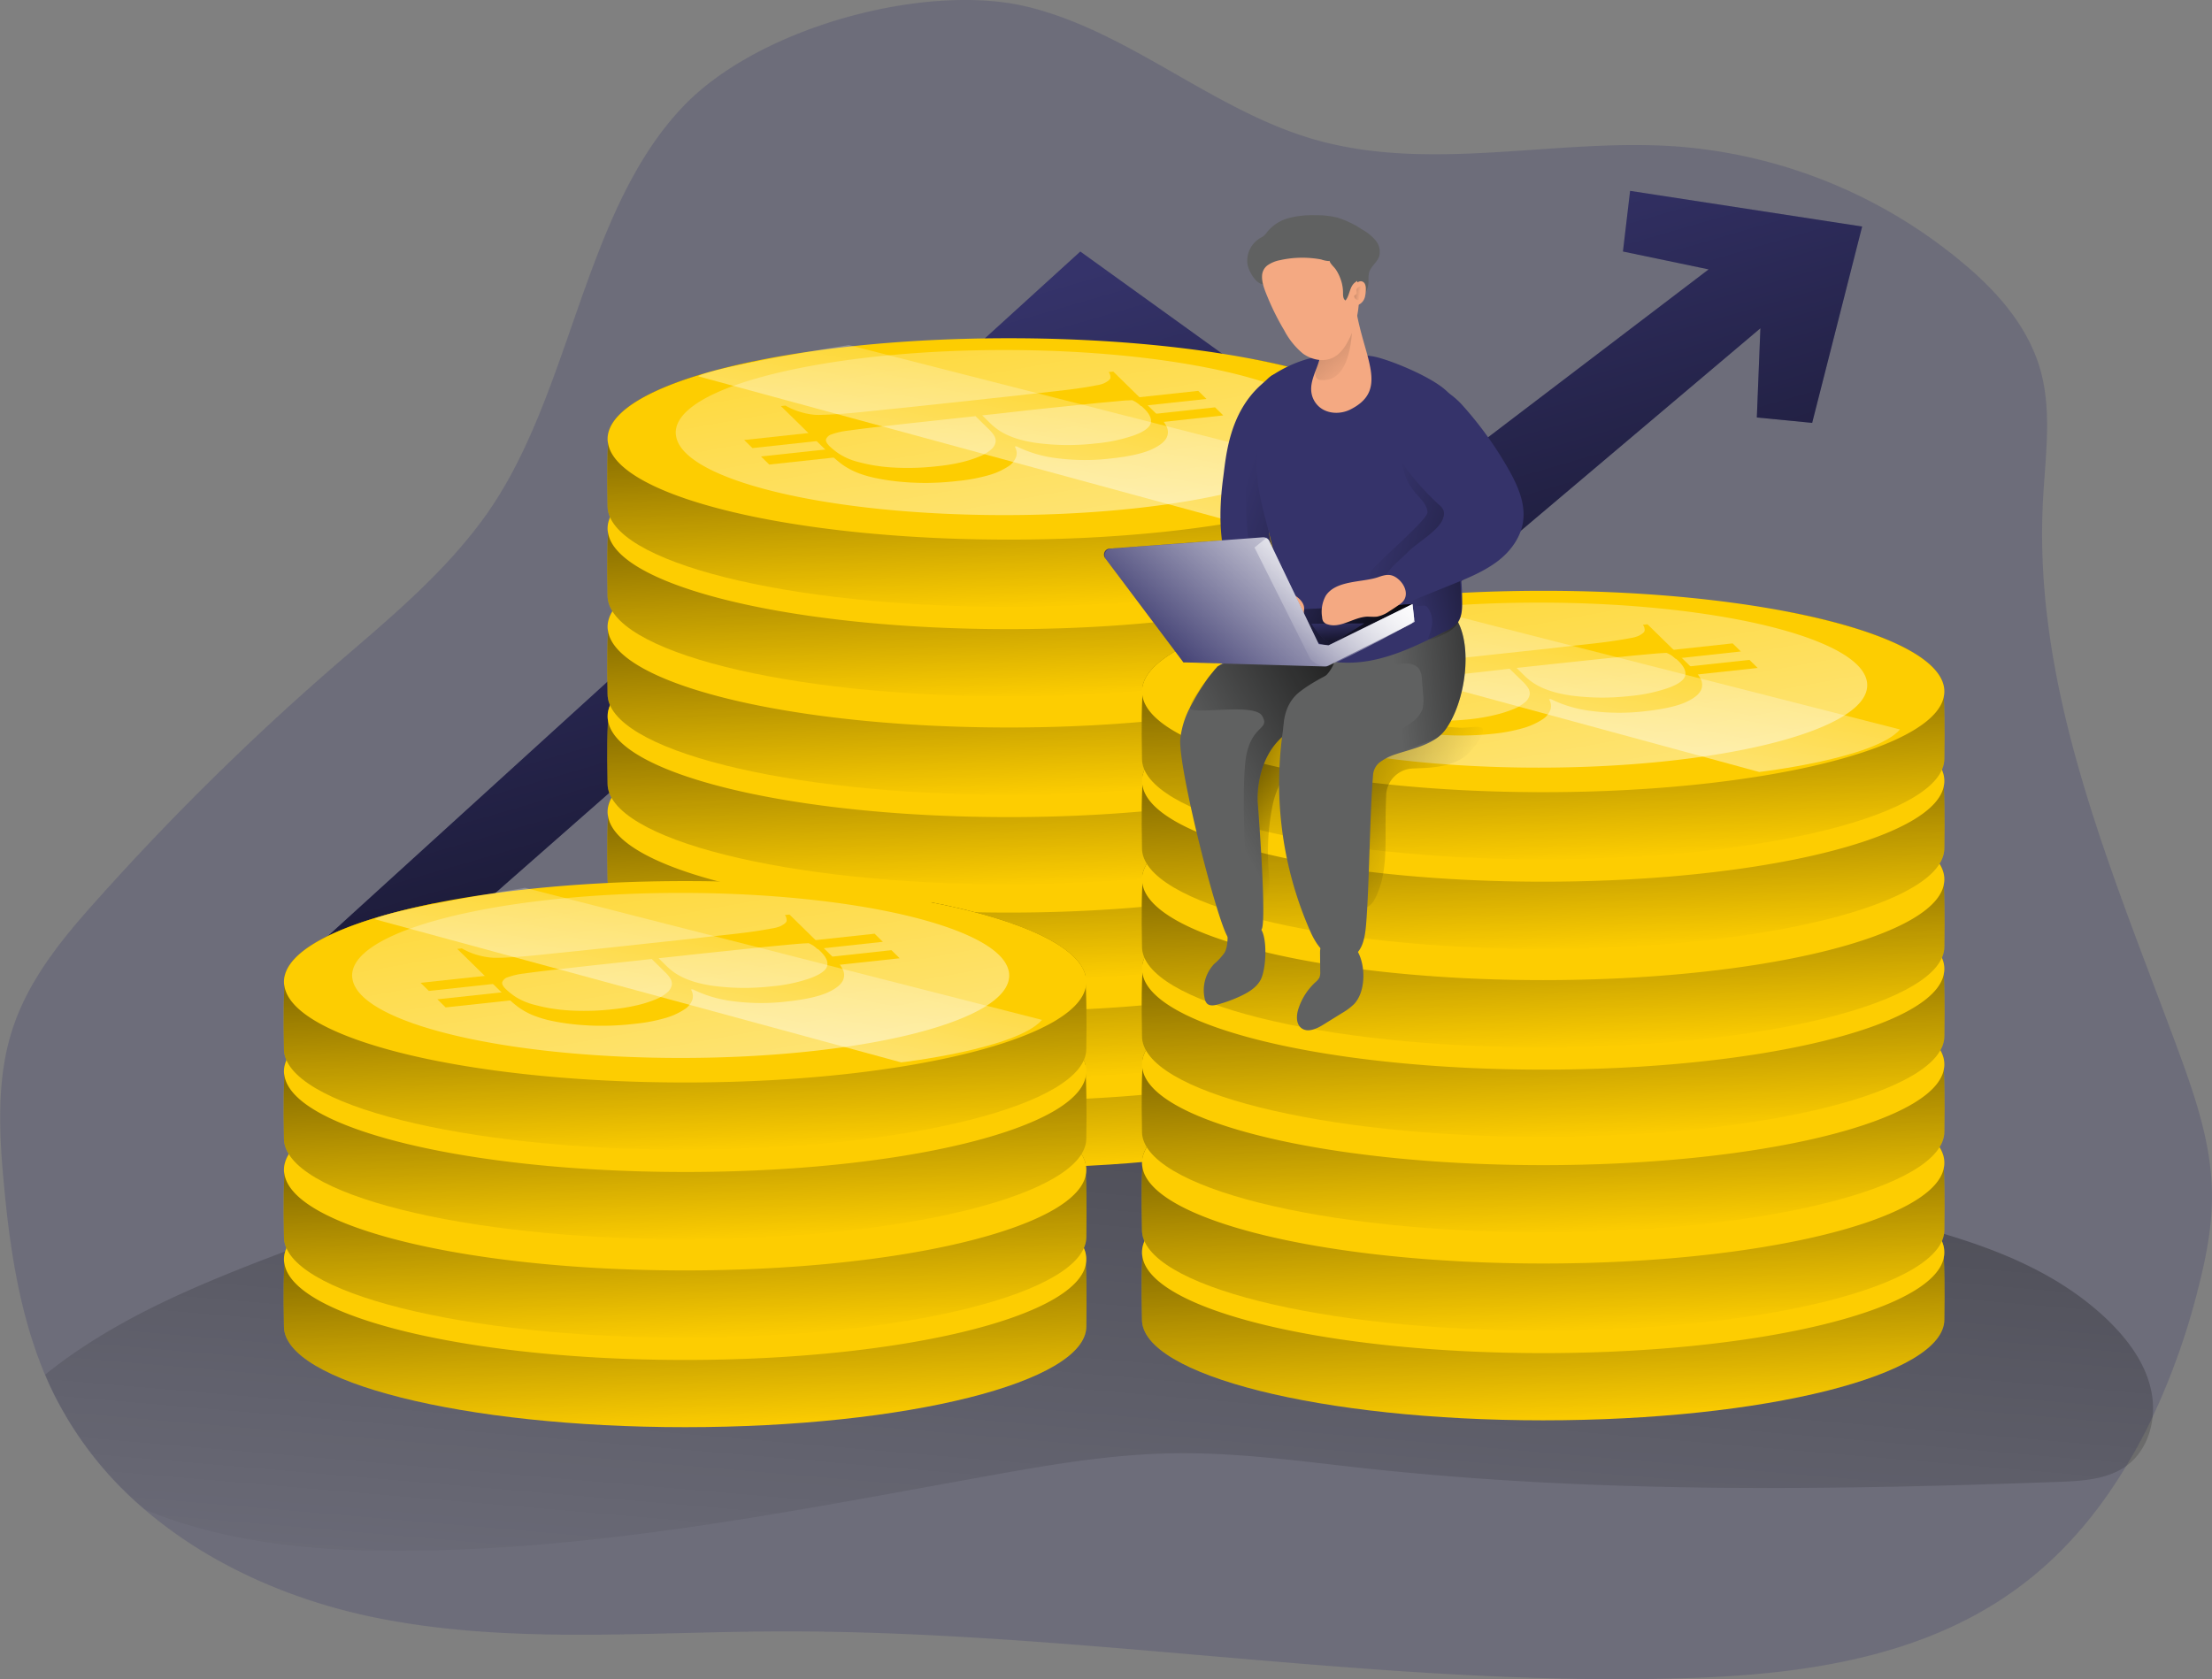 <svg id="Layer_1" data-name="Layer 1" xmlns="http://www.w3.org/2000/svg" xmlns:xlink="http://www.w3.org/1999/xlink" viewBox="0 0 658.5 500"><rect x="0" y="0" width="658.5" height="500" fill="#808080" stroke="none"/><defs><linearGradient id="linear-gradient" x1="300.85" y1="87.09" x2="386.94" y2="383.61" gradientUnits="userSpaceOnUse"><stop offset="0" stop-color="#010101" stop-opacity="0"/><stop offset="0.95" stop-color="#010101"/></linearGradient><linearGradient id="linear-gradient-2" x1="324.8" y1="506.04" x2="378.66" y2="-120.4" xlink:href="#linear-gradient"/><linearGradient id="linear-gradient-3" x1="306.97" y1="355.42" x2="301.25" y2="232.22" xlink:href="#linear-gradient"/><linearGradient id="linear-gradient-4" x1="306.97" y1="328.77" x2="301.25" y2="205.56" xlink:href="#linear-gradient"/><linearGradient id="linear-gradient-5" x1="306.97" y1="299.45" x2="301.25" y2="176.25" xlink:href="#linear-gradient"/><linearGradient id="linear-gradient-6" x1="306.97" y1="271.02" x2="301.25" y2="147.81" xlink:href="#linear-gradient"/><linearGradient id="linear-gradient-7" x1="306.97" y1="244.37" x2="301.25" y2="121.16" xlink:href="#linear-gradient"/><linearGradient id="linear-gradient-8" x1="306.97" y1="215.05" x2="301.25" y2="91.85" xlink:href="#linear-gradient"/><linearGradient id="linear-gradient-9" x1="306.97" y1="188.4" x2="301.25" y2="65.2" xlink:href="#linear-gradient"/><linearGradient id="linear-gradient-10" x1="284.43" y1="28.6" x2="343.64" y2="354.9" gradientUnits="userSpaceOnUse"><stop offset="0" stop-color="#fff" stop-opacity="0"/><stop offset="0.95" stop-color="#fff"/></linearGradient><linearGradient id="linear-gradient-11" x1="320.76" y1="88.11" x2="291.52" y2="241.82" xlink:href="#linear-gradient-10"/><linearGradient id="linear-gradient-12" x1="466.06" y1="430.62" x2="460.34" y2="307.41" xlink:href="#linear-gradient"/><linearGradient id="linear-gradient-13" x1="466.06" y1="403.97" x2="460.34" y2="280.76" xlink:href="#linear-gradient"/><linearGradient id="linear-gradient-14" x1="466.06" y1="374.65" x2="460.34" y2="251.44" xlink:href="#linear-gradient"/><linearGradient id="linear-gradient-15" x1="210.63" y1="432.66" x2="204.91" y2="309.45" xlink:href="#linear-gradient"/><linearGradient id="linear-gradient-16" x1="210.63" y1="406.01" x2="204.91" y2="282.8" xlink:href="#linear-gradient"/><linearGradient id="linear-gradient-17" x1="210.63" y1="376.69" x2="204.91" y2="253.48" xlink:href="#linear-gradient"/><linearGradient id="linear-gradient-18" x1="210.63" y1="350.04" x2="204.91" y2="226.83" xlink:href="#linear-gradient"/><linearGradient id="linear-gradient-19" x1="188.09" y1="190.23" x2="247.3" y2="516.54" xlink:href="#linear-gradient-10"/><linearGradient id="linear-gradient-20" x1="224.42" y1="249.75" x2="195.18" y2="403.46" xlink:href="#linear-gradient-10"/><linearGradient id="linear-gradient-21" x1="466.06" y1="346.22" x2="460.34" y2="223.01" xlink:href="#linear-gradient"/><linearGradient id="linear-gradient-22" x1="466.06" y1="319.56" x2="460.34" y2="196.36" xlink:href="#linear-gradient"/><linearGradient id="linear-gradient-23" x1="466.06" y1="290.25" x2="460.34" y2="167.04" xlink:href="#linear-gradient"/><linearGradient id="linear-gradient-24" x1="466.06" y1="263.6" x2="460.34" y2="140.39" xlink:href="#linear-gradient"/><linearGradient id="linear-gradient-25" x1="443.52" y1="103.79" x2="502.73" y2="430.09" xlink:href="#linear-gradient-10"/><linearGradient id="linear-gradient-26" x1="479.85" y1="163.31" x2="450.61" y2="317.02" xlink:href="#linear-gradient-10"/><linearGradient id="linear-gradient-27" x1="-802.59" y1="311.23" x2="-882.88" y2="352.49" gradientTransform="matrix(-0.99, 0.16, 0.16, 0.99, -470.1, -25.62)" xlink:href="#linear-gradient"/><linearGradient id="linear-gradient-28" x1="-878.66" y1="251.91" x2="-831.34" y2="232.18" gradientTransform="matrix(-1, 0, 0, 1, -487.43, 0)" xlink:href="#linear-gradient"/><linearGradient id="linear-gradient-29" x1="-921.15" y1="252.92" x2="-828.3" y2="207.39" gradientTransform="matrix(-1, 0, 0, 1, -487.43, 0)" xlink:href="#linear-gradient"/><linearGradient id="linear-gradient-30" x1="-855.73" y1="247.58" x2="-926.59" y2="208.56" gradientTransform="matrix(-1, 0, 0, 1, -487.43, 0)" xlink:href="#linear-gradient"/><linearGradient id="linear-gradient-31" x1="-908.18" y1="213.55" x2="-966.26" y2="207.49" gradientTransform="matrix(-1, 0, 0, 1, -487.43, 0)" xlink:href="#linear-gradient"/><linearGradient id="linear-gradient-32" x1="-904.53" y1="156.89" x2="-986.46" y2="183.5" gradientTransform="matrix(-1, 0, 0, 1, -487.43, 0)" xlink:href="#linear-gradient"/><linearGradient id="linear-gradient-33" x1="-912.29" y1="189.06" x2="-959.98" y2="177.99" gradientTransform="matrix(-1, 0, 0, 1, -487.43, 0)" xlink:href="#linear-gradient"/><linearGradient id="linear-gradient-34" x1="-868.75" y1="178.93" x2="-913" y2="198.82" gradientTransform="matrix(-1, 0, 0, 1, -487.43, 0)" xlink:href="#linear-gradient"/><linearGradient id="linear-gradient-35" x1="-890.48" y1="191.12" x2="-891.26" y2="202.9" gradientTransform="matrix(-1, 0, 0, 1, -487.43, 0)" xlink:href="#linear-gradient"/><linearGradient id="linear-gradient-36" x1="-896.29" y1="118.55" x2="-838.77" y2="48.47" gradientTransform="matrix(-1, 0, 0, 1, -487.43, 0)" xlink:href="#linear-gradient"/><linearGradient id="linear-gradient-37" x1="-897.25" y1="94.09" x2="-886.31" y2="92.57" gradientTransform="matrix(-1, 0, 0, 1, -487.43, 0)" xlink:href="#linear-gradient"/><linearGradient id="linear-gradient-38" x1="354.74" y1="209.9" x2="405.08" y2="152.67" xlink:href="#linear-gradient-10"/><linearGradient id="linear-gradient-39" x1="385.7" y1="199.52" x2="413.86" y2="167.51" xlink:href="#linear-gradient-10"/></defs><title>Bitcoin 1</title><path d="M663.35,361.76c.19,9.89-1.77,19.66-4.23,29.21a210.16,210.16,0,0,1-13.43,37.71,157.18,157.18,0,0,1-7.85,14.61c-8.23,13.74-18.46,25.89-31,35.37-29.29,22.23-67,27-103,27.89-89.84,2.34-179.3-14.53-269.17-14-39.41.23-79.19,3.74-117.88-4.08-24.73-5-49.42-15.55-68.82-32.19a108.33,108.33,0,0,1-26.95-34.16c-1-2-1.92-4-2.75-6C10.75,398.26,7.76,378.52,6,359c-1.43-15.25-2.15-31,2.49-45.49,4.84-15.13,15.1-27.48,25.45-39a785.68,785.68,0,0,1,68.81-68c16.12-14,32.91-27.51,45.75-44.92,26.57-36,29.33-91.27,59.79-123.16C231,14.64,280.56,1.61,310.38,8.71c30.24,7.21,55.15,30.54,85,39.37,35.33,10.46,73-.45,109.54,2.38a150.32,150.32,0,0,1,83,33.55c10.72,8.72,20.76,19.6,24.5,33.41,3.32,12.34,1.32,25.48.64,38.31-3.05,56.77,20.65,110.68,40.17,163.6C658.26,333,663.13,347.07,663.35,361.76Z" transform="translate(-4.87 -6.78)" fill="#35336a" opacity="0.24" style="isolation:isolate"/><polygon points="97.35 278.95 321.6 74.89 421.31 146.71 508.65 80.21 483.14 74.89 485.27 56.83 554.35 67.45 539.47 125.91 523 124.31 524.06 97.75 419.89 185.8 317.87 116.1 141.23 271.37 97.35 278.95" fill="#35336a"/><polygon points="97.35 278.95 321.6 74.89 421.31 146.71 508.65 80.21 483.14 74.89 485.27 56.83 554.35 67.45 539.47 125.91 523 124.31 524.06 97.75 419.89 185.8 317.87 116.1 141.23 271.37 97.35 278.95" fill="url(#linear-gradient)"/><path d="M376.24,85.43A7.86,7.86,0,0,1,380,77.67,7.9,7.9,0,0,0,381.1,77a6.66,6.66,0,0,0,1-1.15,12.36,12.36,0,0,1,6.53-4.17,28.39,28.39,0,0,1,7.81-.82,25.86,25.86,0,0,1,6.62.73,28.27,28.27,0,0,1,7.28,3.51,14.35,14.35,0,0,1,4,3.21,5.27,5.27,0,0,1,1.08,4.85c-.63,1.79-2.51,3-3,4.81a12.6,12.6,0,0,0-.15,2.75,8.11,8.11,0,0,1-1.09,3.71,2.07,2.07,0,0,1-.93.94,1.64,1.64,0,0,1-1.72-.48,5.35,5.35,0,0,1-.94-1.64,10.8,10.8,0,0,0-3-4.29c-1.95-1.52-4.56-1.79-7-2a32.34,32.34,0,0,0-8.57.28,14.07,14.07,0,0,0-4.25,1.58c-1,.58-2.28,2.4-3.34,2.59C378.89,91.9,376.52,87.34,376.24,85.43Z" transform="translate(-4.87 -6.78)" fill="#606161"/><path d="M645.69,428.68c-.61,5.78-3.21,11.25-7.85,14.61-5.59,4-13,4.45-19.86,4.72-68.85,2.53-138,3.43-206.51-4-19.29-2.11-38.62-4.87-58-4.49-18.23.34-36.27,3.44-54.24,6.68C237.57,457.29,175.62,469.94,113,468.39c-21.82-.53-45.07-3.74-65-12.15a108.33,108.33,0,0,1-26.95-34.16c-1-2-1.92-4-2.75-6,27.66-22.2,62.16-32.77,95-45.64,47.11-18.5,95.73-24.65,145.93-28.31q49.49-3.57,99-6c33.18-1.62,66.74-2.87,99.39,3.44,27.74,5.32,54.13,16,81.42,23.25,32.73,8.68,68.85,13.59,93.27,37,6,5.81,11.25,12.83,12.95,21A25.14,25.14,0,0,1,645.69,428.68Z" transform="translate(-4.87 -6.78)" fill="url(#linear-gradient-2)"/><path d="M424.6,324.49c0,16.57-53.47,30-119.43,30s-119.43-13.44-119.43-30c0-2.13-.28-10.12.13-18.79,0-1,.08-2,.12-3.07,2.12-8.66,18.92-16.33,44.21-21.44,21.62,5.11,48.34,13.35,75,13.35,26.19,0,52-8.1,73.13-13.73,26.19,5.11,43.69,12.87,46,21.68,0,1.18.09,2.36.13,3.5v.09C424.8,314.79,424.6,322.55,424.6,324.49Z" transform="translate(-4.87 -6.78)" fill="#fdcd01"/><path d="M424.6,324.49c0,16.57-53.47,30-119.43,30s-119.43-13.44-119.43-30c0-2.13-.28-10.12.13-18.79,0-1,.08-2,.12-3.07,2.12-8.66,18.92-16.33,44.21-21.44,21.62,5.11,48.34,13.35,75,13.35,26.19,0,52-8.1,73.13-13.73,26.19,5.11,43.69,12.87,46,21.68,0,1.18.09,2.36.13,3.5v.09C424.8,314.79,424.6,322.55,424.6,324.49Z" transform="translate(-4.87 -6.78)" fill="url(#linear-gradient-3)"/><path d="M424.6,304.52a6.41,6.41,0,0,1-.16,1.47v.09c-3.19,15.81-55.39,28.4-119.27,28.4-64.4,0-116.9-12.78-119.3-28.78a5.2,5.2,0,0,1-.13-1.18,7.22,7.22,0,0,1,.25-1.89c2.12-8.66,18.92-16.33,44.21-21.44,20.48-4.17,46.54-6.67,75-6.67,27.57,0,52.94,2.36,73.13,6.29,26.19,5.11,43.69,12.87,46,21.68A6.78,6.78,0,0,1,424.6,304.52Z" transform="translate(-4.87 -6.78)" fill="#fdcd01"/><path d="M424.6,297.84c0,16.57-53.47,30-119.43,30s-119.43-13.44-119.43-30c0-2.13-.28-10.13.13-18.79,0-1,.08-2,.12-3.07,2.12-8.66,18.92-16.33,44.21-21.44,21.62,5.11,48.34,13.34,75,13.34,26.19,0,52-8.09,73.13-13.72,26.19,5.11,43.69,12.87,46,21.67,0,1.19.09,2.37.13,3.51v.09C424.8,288.14,424.6,295.9,424.6,297.84Z" transform="translate(-4.87 -6.78)" fill="#fdcd01"/><path d="M424.6,297.84c0,16.57-53.47,30-119.43,30s-119.43-13.44-119.43-30c0-2.13-.28-10.13.13-18.79,0-1,.08-2,.12-3.07,2.12-8.66,18.92-16.33,44.21-21.44,21.62,5.11,48.34,13.34,75,13.34,26.19,0,52-8.09,73.13-13.72,26.19,5.11,43.69,12.87,46,21.67,0,1.19.09,2.37.13,3.51v.09C424.8,288.14,424.6,295.9,424.6,297.84Z" transform="translate(-4.87 -6.78)" fill="url(#linear-gradient-4)"/><path d="M424.6,277.87a6.41,6.41,0,0,1-.16,1.47v.09c-3.19,15.81-55.39,28.4-119.27,28.4-64.4,0-116.9-12.78-119.3-28.78a5.27,5.27,0,0,1-.13-1.18A7.16,7.16,0,0,1,186,276c2.12-8.66,18.92-16.33,44.21-21.44,20.48-4.17,46.54-6.68,75-6.68,27.57,0,52.94,2.37,73.13,6.3,26.19,5.11,43.69,12.87,46,21.67A6.89,6.89,0,0,1,424.6,277.87Z" transform="translate(-4.87 -6.78)" fill="#fdcd01"/><path d="M424.6,268.53c0,16.56-53.47,30-119.43,30s-119.43-13.44-119.43-30c0-2.13-.28-10.13.13-18.79,0-1,.08-2,.12-3.08,2.12-8.66,18.92-16.33,44.21-21.44,21.62,5.11,48.34,13.35,75,13.35,26.19,0,52-8.1,73.13-13.73,26.19,5.11,43.69,12.87,46,21.68,0,1.18.09,2.36.13,3.5v.1C424.8,258.82,424.6,266.59,424.6,268.53Z" transform="translate(-4.87 -6.78)" fill="#fdcd01"/><path d="M424.6,268.53c0,16.56-53.47,30-119.43,30s-119.43-13.44-119.43-30c0-2.13-.28-10.13.13-18.79,0-1,.08-2,.12-3.08,2.12-8.66,18.92-16.33,44.21-21.44,21.62,5.11,48.34,13.35,75,13.35,26.19,0,52-8.1,73.13-13.73,26.19,5.11,43.69,12.87,46,21.68,0,1.18.09,2.36.13,3.5v.1C424.8,258.82,424.6,266.59,424.6,268.53Z" transform="translate(-4.87 -6.78)" fill="url(#linear-gradient-5)"/><path d="M424.6,248.55a6.36,6.36,0,0,1-.16,1.47v.1c-3.19,15.8-55.39,28.39-119.27,28.39-64.4,0-116.9-12.78-119.3-28.77a5.36,5.36,0,0,1-.13-1.19,7.28,7.28,0,0,1,.25-1.89c2.12-8.66,18.92-16.33,44.21-21.44,20.48-4.16,46.54-6.67,75-6.67,27.57,0,52.94,2.36,73.13,6.29,26.19,5.11,43.69,12.87,46,21.68A6.78,6.78,0,0,1,424.6,248.55Z" transform="translate(-4.87 -6.78)" fill="#fdcd01"/><path d="M424.6,240.09c0,16.57-53.47,30-119.43,30s-119.43-13.44-119.43-30c0-2.13-.28-10.13.13-18.79,0-1,.08-2,.12-3.07,2.12-8.66,18.92-16.33,44.21-21.44,21.62,5.11,48.34,13.34,75,13.34,26.19,0,52-8.09,73.13-13.72,26.19,5.11,43.69,12.87,46,21.67,0,1.19.09,2.37.13,3.51v.09C424.8,230.39,424.6,238.15,424.6,240.09Z" transform="translate(-4.87 -6.78)" fill="#fdcd01"/><path d="M424.6,240.09c0,16.57-53.47,30-119.43,30s-119.43-13.44-119.43-30c0-2.13-.28-10.13.13-18.79,0-1,.08-2,.12-3.07,2.12-8.66,18.92-16.33,44.21-21.44,21.62,5.11,48.34,13.34,75,13.34,26.19,0,52-8.09,73.13-13.72,26.19,5.11,43.69,12.87,46,21.67,0,1.19.09,2.37.13,3.51v.09C424.8,230.39,424.6,238.15,424.6,240.09Z" transform="translate(-4.87 -6.78)" fill="url(#linear-gradient-6)"/><path d="M424.6,220.12a6.41,6.41,0,0,1-.16,1.47v.09c-3.19,15.81-55.39,28.4-119.27,28.4-64.4,0-116.9-12.78-119.3-28.78a5.27,5.27,0,0,1-.13-1.18,7.16,7.16,0,0,1,.25-1.89c2.12-8.66,18.92-16.33,44.21-21.44,20.48-4.17,46.54-6.68,75-6.68,27.57,0,52.94,2.37,73.13,6.3,26.19,5.11,43.69,12.87,46,21.67A6.89,6.89,0,0,1,424.6,220.12Z" transform="translate(-4.87 -6.78)" fill="#fdcd01"/><path d="M424.6,213.44c0,16.57-53.47,30-119.43,30s-119.43-13.44-119.43-30c0-2.13-.28-10.13.13-18.79,0-1,.08-2,.12-3.07,2.12-8.67,18.92-16.33,44.21-21.44,21.62,5.11,48.34,13.34,75,13.34,26.19,0,52-8.09,73.13-13.72,26.19,5.11,43.69,12.87,46,21.67,0,1.19.09,2.37.13,3.51V195C424.8,203.74,424.6,211.5,424.6,213.44Z" transform="translate(-4.87 -6.78)" fill="#fdcd01"/><path d="M424.6,213.44c0,16.57-53.47,30-119.43,30s-119.43-13.44-119.43-30c0-2.13-.28-10.13.13-18.79,0-1,.08-2,.12-3.07,2.12-8.67,18.92-16.33,44.21-21.44,21.62,5.11,48.34,13.34,75,13.34,26.19,0,52-8.09,73.13-13.72,26.19,5.11,43.69,12.87,46,21.67,0,1.19.09,2.37.13,3.51V195C424.8,203.74,424.6,211.5,424.6,213.44Z" transform="translate(-4.87 -6.78)" fill="url(#linear-gradient-7)"/><path d="M424.6,193.47a6.47,6.47,0,0,1-.16,1.47V195c-3.19,15.81-55.39,28.4-119.27,28.4-64.4,0-116.9-12.78-119.3-28.78a5.27,5.27,0,0,1-.13-1.18,7.16,7.16,0,0,1,.25-1.89c2.12-8.67,18.92-16.33,44.21-21.44,20.48-4.17,46.54-6.68,75-6.68,27.57,0,52.94,2.37,73.13,6.3,26.19,5.11,43.69,12.87,46,21.67A6.89,6.89,0,0,1,424.6,193.47Z" transform="translate(-4.87 -6.78)" fill="#fdcd01"/><path d="M424.6,184.12c0,16.57-53.47,30-119.43,30s-119.43-13.44-119.43-30c0-2.13-.28-10.12.13-18.78,0-1.05.08-2,.12-3.08,2.12-8.66,18.92-16.33,44.21-21.44,21.62,5.11,48.34,13.35,75,13.35,26.19,0,52-8.1,73.13-13.73,26.19,5.11,43.69,12.87,46,21.68,0,1.18.09,2.36.13,3.5v.09C424.8,174.42,424.6,182.18,424.6,184.12Z" transform="translate(-4.87 -6.78)" fill="#fdcd01"/><path d="M424.6,184.12c0,16.57-53.47,30-119.43,30s-119.43-13.44-119.43-30c0-2.13-.28-10.12.13-18.78,0-1.05.08-2,.12-3.08,2.12-8.66,18.92-16.33,44.21-21.44,21.62,5.11,48.34,13.35,75,13.35,26.19,0,52-8.1,73.13-13.73,26.19,5.11,43.69,12.87,46,21.68,0,1.18.09,2.36.13,3.5v.09C424.8,174.42,424.6,182.18,424.6,184.12Z" transform="translate(-4.87 -6.78)" fill="url(#linear-gradient-8)"/><path d="M424.6,164.15a6.36,6.36,0,0,1-.16,1.47v.09c-3.19,15.81-55.39,28.4-119.27,28.4-64.4,0-116.9-12.78-119.3-28.77a5.36,5.36,0,0,1-.13-1.19,7.22,7.22,0,0,1,.25-1.89c2.12-8.66,18.92-16.33,44.21-21.44,20.48-4.17,46.54-6.67,75-6.67,27.57,0,52.94,2.36,73.13,6.29,26.19,5.11,43.69,12.87,46,21.68A6.78,6.78,0,0,1,424.6,164.15Z" transform="translate(-4.87 -6.78)" fill="#fdcd01"/><path d="M424.6,157.47c0,16.57-53.47,30-119.43,30s-119.43-13.44-119.43-30c0-2.13-.28-10.13.13-18.79,0-1,.08-2,.12-3.07,2.12-8.66,18.92-16.33,44.21-21.44,21.62,5.11,48.34,13.34,75,13.34,26.19,0,52-8.09,73.13-13.72,26.19,5.11,43.69,12.87,46,21.68,0,1.18.09,2.36.13,3.5v.09C424.8,147.77,424.6,155.53,424.6,157.47Z" transform="translate(-4.87 -6.78)" fill="#fdcd01"/><path d="M424.6,157.47c0,16.57-53.47,30-119.43,30s-119.43-13.44-119.43-30c0-2.13-.28-10.13.13-18.79,0-1,.08-2,.12-3.07,2.12-8.66,18.92-16.33,44.21-21.44,21.62,5.11,48.34,13.34,75,13.34,26.19,0,52-8.09,73.13-13.72,26.19,5.11,43.69,12.87,46,21.68,0,1.18.09,2.36.13,3.5v.09C424.8,147.77,424.6,155.53,424.6,157.47Z" transform="translate(-4.87 -6.78)" fill="url(#linear-gradient-9)"/><path d="M424.6,137.5a6.41,6.41,0,0,1-.16,1.47v.09c-3.19,15.81-55.39,28.4-119.27,28.4-64.4,0-116.9-12.78-119.3-28.78a5.27,5.27,0,0,1-.13-1.18,7.22,7.22,0,0,1,.25-1.89c2.12-8.66,18.92-16.33,44.21-21.44,20.48-4.17,46.54-6.68,75-6.68,27.57,0,52.94,2.37,73.13,6.3,26.19,5.11,43.69,12.87,46,21.68A6.78,6.78,0,0,1,424.6,137.5Z" transform="translate(-4.87 -6.78)" fill="#fdcd01"/><path d="M401.64,135.62a5.17,5.17,0,0,1-.13,1.2v.07c-2.6,13-45.36,23.26-97.67,23.26-52.75,0-95.74-10.47-97.71-23.57a5.21,5.21,0,0,1-.1-1,6.42,6.42,0,0,1,.2-1.56c1.74-7.09,15.5-13.37,36.21-17.55,16.77-3.41,38.12-5.47,61.4-5.47,22.58,0,43.36,1.94,59.89,5.16,21.45,4.18,35.78,10.54,37.68,17.75A5.61,5.61,0,0,1,401.64,135.62Z" transform="translate(-4.87 -6.78)" fill="url(#linear-gradient-10)"/><path d="M280.72,150.58a81.17,81.17,0,0,1-8.13-.39,64,64,0,0,1-6.73-1,35.05,35.05,0,0,1-5-1.37,21.73,21.73,0,0,1-5.73-3.08,49.75,49.75,0,0,1-4-3.53l-13.79-13.52,1.37-.14a20.13,20.13,0,0,0,3.68,1.66,22.3,22.3,0,0,0,4.88,1.07,20.36,20.36,0,0,0,2.71,0c1.13,0,2.41-.09,3.85-.18s2.91-.19,4.44-.33,3-.28,4.49-.44l5.22-.54,7.22-.74,8-.85,7.94-.85,7.25-.79,6-.65,6.13-.69,7.23-.8c1.64-.18,3.29-.37,5-.58s3.23-.43,4.72-.66,2.79-.47,3.93-.69a8.69,8.69,0,0,0,2.29-.66c1.06-.55,1.64-1.05,1.74-1.49a2.61,2.61,0,0,0-.51-1.78l1.37-.14,13.46,13.2a12.56,12.56,0,0,1,2.28,2.91,3.85,3.85,0,0,1,.4,2.85c-.38,1.52-1.9,2.9-4.58,4.15s-6.75,2.17-12.22,2.76a64.64,64.64,0,0,1-16.27-.09,36.93,36.93,0,0,1-11.87-3.52l-.54.06a3.73,3.73,0,0,1,.44,3,5.81,5.81,0,0,1-2.5,3,21,21,0,0,1-5.69,2.53,51.32,51.32,0,0,1-9.13,1.71A88.16,88.16,0,0,1,280.72,150.58Zm61.45-14.07c2.88-1,4.58-2.16,5.12-3.32q.94-2.06-1.86-4.8a11.78,11.78,0,0,0-1.79-1.46,9.53,9.53,0,0,0-1.72-1l-1.58.09q-.73,0-1.77.12l-2.57.24-4,.37-10.6,1.08-11,1.16-8.75,1-4.38.47,2.24,2.2a17.55,17.55,0,0,0,1.61,1.43q4.29,3.47,12.43,4.6a71,71,0,0,0,17.46.13A48.4,48.4,0,0,0,342.17,136.51ZM291,144.44a35.47,35.47,0,0,0,5.39-1.71,12.27,12.27,0,0,0,3.5-2.08,3.82,3.82,0,0,0,1.38-2.3,3.16,3.16,0,0,0-.44-1.85,11,11,0,0,0-1.68-2l-3.87-3.8-8.76.94-8.34.91q-3.84.41-7,.78l-5.52.62q-5.16.6-8.41,1.06a21.7,21.7,0,0,0-5,1.17,2.53,2.53,0,0,0-1.45,1.33c-.2.55.14,1.26,1.05,2.15a20.69,20.69,0,0,0,3.07,2.41,19.5,19.5,0,0,0,5.51,2.28A50.4,50.4,0,0,0,271,146a76.07,76.07,0,0,0,12.88-.4A54.86,54.86,0,0,0,291,144.44Z" transform="translate(-4.87 -6.78)" fill="#fdcd01"/><polygon points="339.64 120.9 337.18 118.49 356.71 116.38 359.16 118.79 339.64 120.9" fill="#fdcd01"/><polygon points="344.64 125.81 342.19 123.4 361.71 121.29 364.17 123.69 344.64 125.81" fill="#fdcd01"/><polygon points="224 133.42 221.54 131.01 241.06 128.9 243.52 131.3 224 133.42" fill="#fdcd01"/><polygon points="229 138.32 226.54 135.91 246.07 133.8 248.52 136.21 229 138.32" fill="#fdcd01"/><path d="M212.73,118.83l156.76,42.65s34.45-4,41.92-12.66L257.52,109.51S216.17,116.17,212.73,118.83Z" transform="translate(-4.87 -6.78)" fill="url(#linear-gradient-11)"/><path d="M583.69,399.69c0,16.56-53.48,30-119.43,30s-119.43-13.45-119.43-30c0-2.13-.29-10.13.12-18.79,0-1,.08-2,.12-3.08,2.12-8.66,18.93-16.32,44.22-21.44,21.62,5.12,48.33,13.35,75,13.35,26.18,0,52-8.09,73.13-13.72,26.19,5.11,43.69,12.87,46,21.67,0,1.19.08,2.37.12,3.5v.1C583.89,390,583.69,397.75,583.69,399.69Z" transform="translate(-4.87 -6.78)" fill="#fdcd01"/><path d="M583.69,399.69c0,16.56-53.48,30-119.43,30s-119.43-13.45-119.43-30c0-2.13-.29-10.13.12-18.79,0-1,.08-2,.12-3.08,2.12-8.66,18.93-16.32,44.22-21.44,21.62,5.12,48.33,13.35,75,13.35,26.18,0,52-8.09,73.13-13.72,26.19,5.11,43.69,12.87,46,21.67,0,1.19.08,2.37.12,3.5v.1C583.89,390,583.69,397.75,583.69,399.69Z" transform="translate(-4.87 -6.78)" fill="url(#linear-gradient-12)"/><path d="M583.69,379.72a5.86,5.86,0,0,1-.17,1.46v.1c-3.18,15.81-55.39,28.4-119.26,28.4-64.41,0-116.9-12.78-119.31-28.78a5.91,5.91,0,0,1-.12-1.18,7.73,7.73,0,0,1,.24-1.9c2.12-8.66,18.93-16.32,44.22-21.44,20.47-4.16,46.54-6.67,75-6.67,27.57,0,52.94,2.37,73.13,6.3,26.19,5.11,43.69,12.87,46,21.67A7.13,7.13,0,0,1,583.69,379.72Z" transform="translate(-4.87 -6.78)" fill="#fdcd01"/><path d="M583.69,373c0,16.56-53.48,30-119.43,30S344.83,389.6,344.83,373c0-2.13-.29-10.13.12-18.79,0-1,.08-2,.12-3.08,2.12-8.66,18.93-16.33,44.22-21.44,21.62,5.11,48.33,13.35,75,13.35,26.18,0,52-8.09,73.13-13.73,26.19,5.12,43.69,12.88,46,21.68,0,1.18.08,2.37.12,3.5v.1C583.89,363.34,583.69,371.1,583.69,373Z" transform="translate(-4.87 -6.78)" fill="#fdcd01"/><path d="M583.69,373c0,16.56-53.48,30-119.43,30S344.83,389.6,344.83,373c0-2.13-.29-10.13.12-18.79,0-1,.08-2,.12-3.08,2.12-8.66,18.93-16.33,44.22-21.44,21.62,5.11,48.33,13.35,75,13.35,26.18,0,52-8.09,73.13-13.73,26.19,5.12,43.69,12.88,46,21.68,0,1.18.08,2.37.12,3.5v.1C583.89,363.34,583.69,371.1,583.69,373Z" transform="translate(-4.87 -6.78)" fill="url(#linear-gradient-13)"/><path d="M583.69,353.07a5.86,5.86,0,0,1-.17,1.46v.1C580.34,370.44,528.13,383,464.26,383c-64.41,0-116.9-12.77-119.31-28.77a6,6,0,0,1-.12-1.18,7.73,7.73,0,0,1,.24-1.9c2.12-8.66,18.93-16.33,44.22-21.44,20.47-4.16,46.54-6.67,75-6.67,27.57,0,52.94,2.37,73.13,6.29,26.19,5.12,43.69,12.88,46,21.68A7.13,7.13,0,0,1,583.69,353.07Z" transform="translate(-4.87 -6.78)" fill="#fdcd01"/><path d="M583.69,343.72c0,16.57-53.48,30-119.43,30s-119.43-13.44-119.43-30c0-2.13-.29-10.13.12-18.79,0-1,.08-2,.12-3.07,2.12-8.66,18.93-16.33,44.22-21.44,21.62,5.11,48.33,13.34,75,13.34,26.18,0,52-8.09,73.13-13.72,26.19,5.11,43.69,12.87,46,21.67,0,1.19.08,2.37.12,3.51v.09C583.89,334,583.69,341.78,583.69,343.72Z" transform="translate(-4.87 -6.78)" fill="#fdcd01"/><path d="M583.69,343.72c0,16.57-53.48,30-119.43,30s-119.43-13.44-119.43-30c0-2.13-.29-10.13.12-18.79,0-1,.08-2,.12-3.07,2.12-8.66,18.93-16.33,44.22-21.44,21.62,5.11,48.33,13.34,75,13.34,26.18,0,52-8.09,73.13-13.72,26.19,5.11,43.69,12.87,46,21.67,0,1.19.08,2.37.12,3.51v.09C583.89,334,583.69,341.78,583.69,343.72Z" transform="translate(-4.87 -6.78)" fill="url(#linear-gradient-14)"/><path d="M583.69,323.75a5.93,5.93,0,0,1-.17,1.47v.09c-3.18,15.81-55.39,28.4-119.26,28.4-64.41,0-116.9-12.78-119.31-28.78a5.91,5.91,0,0,1-.12-1.18,7.59,7.59,0,0,1,.24-1.89c2.12-8.66,18.93-16.33,44.22-21.44,20.47-4.17,46.54-6.68,75-6.68,27.57,0,52.94,2.37,73.13,6.3,26.19,5.11,43.69,12.87,46,21.67A7.23,7.23,0,0,1,583.69,323.75Z" transform="translate(-4.87 -6.78)" fill="#fdcd01"/><path d="M328.26,401.73c0,16.56-53.47,30-119.43,30S89.4,418.29,89.4,401.73c0-2.13-.28-10.13.13-18.79,0-1,.08-2,.12-3.08,2.12-8.66,18.92-16.32,44.21-21.44,21.62,5.12,48.34,13.35,75,13.35,26.19,0,52-8.09,73.13-13.72,26.19,5.11,43.69,12.87,46,21.67,0,1.19.09,2.37.13,3.5v.1C328.46,392,328.26,399.79,328.26,401.73Z" transform="translate(-4.87 -6.78)" fill="#fdcd01"/><path d="M328.26,401.73c0,16.56-53.47,30-119.43,30S89.4,418.29,89.4,401.73c0-2.13-.28-10.13.13-18.79,0-1,.08-2,.12-3.08,2.12-8.66,18.92-16.32,44.21-21.44,21.62,5.12,48.34,13.35,75,13.35,26.19,0,52-8.09,73.13-13.72,26.19,5.11,43.69,12.87,46,21.67,0,1.19.09,2.37.13,3.5v.1C328.46,392,328.26,399.79,328.26,401.73Z" transform="translate(-4.87 -6.78)" fill="url(#linear-gradient-15)"/><path d="M328.26,381.76a6.33,6.33,0,0,1-.16,1.46v.1c-3.19,15.81-55.39,28.4-119.27,28.4-64.4,0-116.9-12.78-119.3-28.78a5.27,5.27,0,0,1-.13-1.18,7.29,7.29,0,0,1,.25-1.9c2.12-8.66,18.92-16.32,44.21-21.44,20.48-4.16,46.54-6.67,75-6.67,27.57,0,52.94,2.37,73.13,6.3,26.19,5.11,43.69,12.87,46,21.67A6.8,6.8,0,0,1,328.26,381.76Z" transform="translate(-4.87 -6.78)" fill="#fdcd01"/><path d="M328.26,375.08c0,16.56-53.47,30-119.43,30S89.4,391.64,89.4,375.08c0-2.13-.28-10.13.13-18.79,0-1,.08-2,.12-3.08,2.12-8.66,18.92-16.33,44.21-21.44,21.62,5.11,48.34,13.35,75,13.35,26.19,0,52-8.09,73.13-13.73,26.19,5.12,43.69,12.88,46,21.68,0,1.18.09,2.37.13,3.5v.1C328.46,365.38,328.26,373.14,328.26,375.08Z" transform="translate(-4.87 -6.78)" fill="#fdcd01"/><path d="M328.26,375.08c0,16.56-53.47,30-119.43,30S89.4,391.64,89.4,375.08c0-2.13-.28-10.13.13-18.79,0-1,.08-2,.12-3.08,2.12-8.66,18.92-16.33,44.21-21.44,21.62,5.11,48.34,13.35,75,13.35,26.19,0,52-8.09,73.13-13.73,26.19,5.12,43.69,12.88,46,21.68,0,1.18.09,2.37.13,3.5v.1C328.46,365.38,328.26,373.14,328.26,375.08Z" transform="translate(-4.87 -6.78)" fill="url(#linear-gradient-16)"/><path d="M328.26,355.11a6.33,6.33,0,0,1-.16,1.46v.1c-3.19,15.81-55.39,28.39-119.27,28.39-64.4,0-116.9-12.77-119.3-28.77a5.33,5.33,0,0,1-.13-1.18,7.29,7.29,0,0,1,.25-1.9c2.12-8.66,18.92-16.33,44.21-21.44,20.48-4.16,46.54-6.67,75-6.67,27.57,0,52.94,2.37,73.13,6.29,26.19,5.12,43.69,12.88,46,21.68A6.8,6.8,0,0,1,328.26,355.11Z" transform="translate(-4.87 -6.78)" fill="#fdcd01"/><path d="M328.26,345.76c0,16.57-53.47,30-119.43,30S89.4,362.33,89.4,345.76c0-2.13-.28-10.13.13-18.79,0-1,.08-2,.12-3.07,2.12-8.67,18.92-16.33,44.21-21.44,21.62,5.11,48.34,13.34,75,13.34,26.19,0,52-8.09,73.13-13.72,26.19,5.11,43.69,12.87,46,21.67,0,1.19.09,2.37.13,3.51v.09C328.46,336.06,328.26,343.82,328.26,345.76Z" transform="translate(-4.87 -6.78)" fill="#fdcd01"/><path d="M328.26,345.76c0,16.57-53.47,30-119.43,30S89.4,362.33,89.4,345.76c0-2.13-.28-10.13.13-18.79,0-1,.08-2,.12-3.07,2.12-8.67,18.92-16.33,44.21-21.44,21.62,5.11,48.34,13.34,75,13.34,26.19,0,52-8.09,73.13-13.72,26.19,5.11,43.69,12.87,46,21.67,0,1.19.09,2.37.13,3.51v.09C328.46,336.06,328.26,343.82,328.26,345.76Z" transform="translate(-4.87 -6.78)" fill="url(#linear-gradient-17)"/><path d="M328.26,325.79a6.41,6.41,0,0,1-.16,1.47v.09c-3.19,15.81-55.39,28.4-119.27,28.4-64.4,0-116.9-12.78-119.3-28.78a5.27,5.27,0,0,1-.13-1.18,7.16,7.16,0,0,1,.25-1.89c2.12-8.67,18.92-16.33,44.21-21.44,20.48-4.17,46.54-6.68,75-6.68,27.57,0,52.94,2.37,73.13,6.3,26.19,5.11,43.69,12.87,46,21.67A6.89,6.89,0,0,1,328.26,325.79Z" transform="translate(-4.87 -6.78)" fill="#fdcd01"/><path d="M328.26,319.11c0,16.57-53.47,30-119.43,30S89.4,335.68,89.4,319.11c0-2.13-.28-10.13.13-18.79,0-1,.08-2,.12-3.08,2.12-8.66,18.92-16.32,44.21-21.43,21.62,5.11,48.34,13.34,75,13.34,26.19,0,52-8.09,73.13-13.72,26.19,5.11,43.69,12.87,46,21.67,0,1.19.09,2.37.13,3.51v.09C328.46,309.41,328.26,317.17,328.26,319.11Z" transform="translate(-4.87 -6.78)" fill="#fdcd01"/><path d="M328.26,319.11c0,16.57-53.47,30-119.43,30S89.4,335.68,89.4,319.11c0-2.13-.28-10.13.13-18.79,0-1,.08-2,.12-3.08,2.12-8.66,18.92-16.32,44.21-21.43,21.62,5.11,48.34,13.34,75,13.34,26.19,0,52-8.09,73.13-13.72,26.19,5.11,43.69,12.87,46,21.67,0,1.19.09,2.37.13,3.51v.09C328.46,309.41,328.26,317.17,328.26,319.11Z" transform="translate(-4.87 -6.78)" fill="url(#linear-gradient-18)"/><path d="M328.26,299.14a6.47,6.47,0,0,1-.16,1.47v.09c-3.19,15.81-55.39,28.4-119.27,28.4-64.4,0-116.9-12.78-119.3-28.78a5.27,5.27,0,0,1-.13-1.18,7.29,7.29,0,0,1,.25-1.9c2.12-8.66,18.92-16.32,44.21-21.43,20.48-4.17,46.54-6.68,75-6.68,27.57,0,52.94,2.37,73.13,6.3,26.19,5.11,43.69,12.87,46,21.67A6.89,6.89,0,0,1,328.26,299.14Z" transform="translate(-4.87 -6.78)" fill="#fdcd01"/><path d="M305.3,297.25a5.06,5.06,0,0,1-.13,1.2v.08c-2.6,13-45.36,23.26-97.67,23.26-52.75,0-95.74-10.47-97.71-23.57a5.32,5.32,0,0,1-.1-1,6.4,6.4,0,0,1,.2-1.55c1.74-7.09,15.5-13.37,36.21-17.56,16.77-3.41,38.12-5.46,61.4-5.46,22.58,0,43.36,1.94,59.89,5.15,21.45,4.19,35.78,10.55,37.68,17.76A5.59,5.59,0,0,1,305.3,297.25Z" transform="translate(-4.87 -6.78)" fill="url(#linear-gradient-19)"/><path d="M184.38,312.21a78.44,78.44,0,0,1-8.13-.38,64,64,0,0,1-6.73-1,33.64,33.64,0,0,1-5-1.38,21.17,21.17,0,0,1-5.73-3.08,47.87,47.87,0,0,1-4-3.52L141,289.32l1.37-.15a20.12,20.12,0,0,0,3.68,1.67,22.32,22.32,0,0,0,4.88,1.06,21.9,21.9,0,0,0,2.71.06c1.13,0,2.41-.1,3.85-.18s2.91-.19,4.44-.33,3-.28,4.49-.44l5.22-.54,7.22-.74,8-.85,7.94-.86,7.25-.78,6-.65,6.13-.69q3.12-.36,7.23-.8c1.64-.18,3.29-.37,4.95-.58s3.23-.43,4.72-.67,2.79-.46,3.93-.68a9.56,9.56,0,0,0,2.29-.66q1.59-.83,1.74-1.5a2.6,2.6,0,0,0-.51-1.77l1.37-.15,13.46,13.21a12.36,12.36,0,0,1,2.28,2.91,3.84,3.84,0,0,1,.4,2.85c-.38,1.52-1.9,2.9-4.58,4.15s-6.75,2.17-12.22,2.76a64.64,64.64,0,0,1-16.27-.09,37.19,37.19,0,0,1-11.87-3.52l-.54.05a3.76,3.76,0,0,1,.44,3,5.85,5.85,0,0,1-2.5,3,21,21,0,0,1-5.69,2.53,50.52,50.52,0,0,1-9.13,1.7A83.14,83.14,0,0,1,184.38,312.21Zm61.45-14.07c2.88-1.05,4.58-2.15,5.12-3.31q.95-2.07-1.86-4.81a12.42,12.42,0,0,0-1.79-1.46,9.42,9.42,0,0,0-1.72-.94l-1.58.08-1.77.13-2.57.23-4,.38q-4.83.46-10.6,1.08l-11,1.16-8.75.95-4.38.47,2.24,2.2a17.55,17.55,0,0,0,1.61,1.43q4.29,3.45,12.43,4.6a71,71,0,0,0,17.46.13A47.82,47.82,0,0,0,245.83,298.14Zm-51.22,7.94a35.47,35.47,0,0,0,5.39-1.71,12.5,12.5,0,0,0,3.5-2.08,3.82,3.82,0,0,0,1.38-2.3,3.14,3.14,0,0,0-.44-1.85,10.63,10.63,0,0,0-1.68-2l-3.87-3.81-8.76.95-8.34.9q-3.84.42-7,.79l-5.52.62q-5.16.6-8.41,1.06a21.7,21.7,0,0,0-5,1.17,2.5,2.5,0,0,0-1.45,1.33c-.2.54.14,1.26,1.05,2.15a20.69,20.69,0,0,0,3.07,2.41,19.52,19.52,0,0,0,5.51,2.27,50.4,50.4,0,0,0,10.6,1.68,77.06,77.06,0,0,0,12.88-.39A56.65,56.65,0,0,0,194.61,306.08Z" transform="translate(-4.87 -6.78)" fill="#fdcd01"/><polygon points="243.3 282.54 240.84 280.13 260.37 278.02 262.82 280.43 243.3 282.54" fill="#fdcd01"/><polygon points="248.3 287.44 245.85 285.04 265.37 282.92 267.83 285.33 248.3 287.44" fill="#fdcd01"/><polygon points="127.66 295.05 125.2 292.64 144.72 290.53 147.18 292.94 127.66 295.05" fill="#fdcd01"/><polygon points="132.66 299.96 130.21 297.55 149.73 295.44 152.18 297.85 132.66 299.96" fill="#fdcd01"/><path d="M116.39,280.47l156.76,42.64s34.45-4,41.92-12.65L161.18,271.14S119.83,277.81,116.39,280.47Z" transform="translate(-4.87 -6.78)" fill="url(#linear-gradient-20)"/><path d="M583.69,315.29c0,16.56-53.48,30-119.43,30s-119.43-13.44-119.43-30c0-2.13-.29-10.13.12-18.79,0-1,.08-2,.12-3.08,2.12-8.66,18.93-16.33,44.22-21.44,21.62,5.11,48.33,13.35,75,13.35,26.18,0,52-8.09,73.13-13.73,26.19,5.12,43.69,12.88,46,21.68,0,1.18.08,2.37.12,3.5v.1C583.89,305.59,583.69,313.35,583.69,315.29Z" transform="translate(-4.87 -6.78)" fill="#fdcd01"/><path d="M583.69,315.29c0,16.56-53.48,30-119.43,30s-119.43-13.44-119.43-30c0-2.13-.29-10.13.12-18.79,0-1,.08-2,.12-3.08,2.12-8.66,18.93-16.33,44.22-21.44,21.62,5.11,48.33,13.35,75,13.35,26.18,0,52-8.09,73.13-13.73,26.19,5.12,43.69,12.88,46,21.68,0,1.18.08,2.37.12,3.5v.1C583.89,305.59,583.69,313.35,583.69,315.29Z" transform="translate(-4.87 -6.78)" fill="url(#linear-gradient-21)"/><path d="M583.69,295.32a5.86,5.86,0,0,1-.17,1.46v.1c-3.18,15.81-55.39,28.39-119.26,28.39-64.41,0-116.9-12.77-119.31-28.77a6,6,0,0,1-.12-1.18,7.73,7.73,0,0,1,.24-1.9c2.12-8.66,18.93-16.33,44.22-21.44,20.47-4.16,46.54-6.67,75-6.67,27.57,0,52.94,2.37,73.13,6.29,26.19,5.12,43.69,12.88,46,21.68A7.13,7.13,0,0,1,583.69,295.32Z" transform="translate(-4.87 -6.78)" fill="#fdcd01"/><path d="M583.69,288.64c0,16.56-53.48,30-119.43,30s-119.43-13.44-119.43-30c0-2.13-.29-10.13.12-18.79,0-1,.08-2,.12-3.08,2.12-8.66,18.93-16.33,44.22-21.44,21.62,5.11,48.33,13.35,75,13.35,26.18,0,52-8.09,73.13-13.73,26.19,5.11,43.69,12.88,46,21.68,0,1.18.08,2.37.12,3.5v.1C583.89,278.93,583.69,286.7,583.69,288.64Z" transform="translate(-4.87 -6.78)" fill="#fdcd01"/><path d="M583.69,288.64c0,16.56-53.48,30-119.43,30s-119.43-13.44-119.43-30c0-2.13-.29-10.13.12-18.79,0-1,.08-2,.12-3.08,2.12-8.66,18.93-16.33,44.22-21.44,21.62,5.11,48.33,13.35,75,13.35,26.18,0,52-8.09,73.13-13.73,26.19,5.11,43.69,12.88,46,21.68,0,1.18.08,2.37.12,3.5v.1C583.89,278.93,583.69,286.7,583.69,288.64Z" transform="translate(-4.87 -6.78)" fill="url(#linear-gradient-22)"/><path d="M583.69,268.66a5.88,5.88,0,0,1-.17,1.47v.1c-3.18,15.8-55.39,28.39-119.26,28.39-64.41,0-116.9-12.78-119.31-28.77a6,6,0,0,1-.12-1.19,7.71,7.71,0,0,1,.24-1.89c2.12-8.66,18.93-16.33,44.22-21.44,20.47-4.16,46.54-6.67,75-6.67,27.57,0,52.94,2.36,73.13,6.29,26.19,5.11,43.69,12.88,46,21.68A7.12,7.12,0,0,1,583.69,268.66Z" transform="translate(-4.87 -6.78)" fill="#fdcd01"/><path d="M583.69,259.32c0,16.57-53.48,30-119.43,30s-119.43-13.44-119.43-30c0-2.13-.29-10.13.12-18.79,0-1,.08-2,.12-3.08,2.12-8.66,18.93-16.32,44.22-21.43,21.62,5.11,48.33,13.34,75,13.34,26.18,0,52-8.09,73.13-13.72,26.19,5.11,43.69,12.87,46,21.67,0,1.19.08,2.37.12,3.51v.09C583.89,249.62,583.69,257.38,583.69,259.32Z" transform="translate(-4.87 -6.78)" fill="#fdcd01"/><path d="M583.69,259.32c0,16.57-53.48,30-119.43,30s-119.43-13.44-119.43-30c0-2.13-.29-10.13.12-18.79,0-1,.08-2,.12-3.08,2.12-8.66,18.93-16.32,44.22-21.43,21.62,5.11,48.33,13.34,75,13.34,26.18,0,52-8.09,73.13-13.72,26.19,5.11,43.69,12.87,46,21.67,0,1.19.08,2.37.12,3.51v.09C583.89,249.62,583.69,257.38,583.69,259.32Z" transform="translate(-4.87 -6.78)" fill="url(#linear-gradient-23)"/><path d="M583.69,239.35a6,6,0,0,1-.17,1.47v.09c-3.18,15.81-55.39,28.4-119.26,28.4-64.41,0-116.9-12.78-119.31-28.78a5.91,5.91,0,0,1-.12-1.18,7.73,7.73,0,0,1,.24-1.9c2.12-8.66,18.93-16.32,44.22-21.43,20.47-4.17,46.54-6.68,75-6.68,27.57,0,52.94,2.37,73.13,6.3,26.19,5.11,43.69,12.87,46,21.67A7.23,7.23,0,0,1,583.69,239.35Z" transform="translate(-4.87 -6.78)" fill="#fdcd01"/><path d="M583.69,232.67c0,16.56-53.48,30-119.43,30s-119.43-13.45-119.43-30c0-2.13-.29-10.13.12-18.79,0-1,.08-2,.12-3.08,2.12-8.66,18.93-16.32,44.22-21.44,21.62,5.12,48.33,13.35,75,13.35,26.18,0,52-8.09,73.13-13.72,26.19,5.11,43.69,12.87,46,21.67,0,1.18.08,2.37.12,3.5v.1C583.89,223,583.69,230.73,583.69,232.67Z" transform="translate(-4.87 -6.78)" fill="#fdcd01"/><path d="M583.69,232.67c0,16.56-53.48,30-119.43,30s-119.43-13.45-119.43-30c0-2.13-.29-10.13.12-18.79,0-1,.08-2,.12-3.08,2.12-8.66,18.93-16.32,44.22-21.44,21.62,5.12,48.33,13.35,75,13.35,26.18,0,52-8.09,73.13-13.72,26.19,5.11,43.69,12.87,46,21.67,0,1.18.08,2.37.12,3.5v.1C583.89,223,583.69,230.73,583.69,232.67Z" transform="translate(-4.87 -6.78)" fill="url(#linear-gradient-24)"/><path d="M583.69,212.7a5.86,5.86,0,0,1-.17,1.46v.1c-3.18,15.81-55.39,28.4-119.26,28.4-64.41,0-116.9-12.78-119.31-28.78a5.91,5.91,0,0,1-.12-1.18,7.73,7.73,0,0,1,.24-1.9c2.12-8.66,18.93-16.32,44.22-21.44,20.47-4.16,46.54-6.67,75-6.67,27.57,0,52.94,2.37,73.13,6.3,26.19,5.11,43.69,12.87,46,21.67A7.13,7.13,0,0,1,583.69,212.7Z" transform="translate(-4.87 -6.78)" fill="#fdcd01"/><path d="M560.73,210.81a5.06,5.06,0,0,1-.13,1.2v.08C558,225,515.24,235.35,462.92,235.35c-52.74,0-95.73-10.47-97.7-23.57a4.57,4.57,0,0,1-.1-1,6.34,6.34,0,0,1,.2-1.55c1.74-7.09,15.5-13.37,36.21-17.56,16.77-3.41,38.11-5.46,61.39-5.46,22.59,0,43.36,1.94,59.9,5.15,21.44,4.19,35.77,10.55,37.68,17.75A6.06,6.06,0,0,1,560.73,210.81Z" transform="translate(-4.87 -6.78)" fill="url(#linear-gradient-25)"/><path d="M439.81,225.77a81.33,81.33,0,0,1-8.13-.38,63.58,63.58,0,0,1-6.73-1,33.81,33.81,0,0,1-5-1.38,21.1,21.1,0,0,1-5.72-3.08,50,50,0,0,1-4.05-3.52l-13.78-13.52,1.37-.15a20,20,0,0,0,3.67,1.67,22.45,22.45,0,0,0,4.88,1.06,22.13,22.13,0,0,0,2.72.06q1.69-.06,3.84-.18c1.43-.08,2.92-.19,4.45-.33s3-.28,4.48-.44l5.22-.54,7.22-.74,8-.85,7.93-.86,7.25-.78,6-.65,6.13-.69q3.14-.36,7.23-.8c1.65-.18,3.3-.37,5-.58s3.23-.43,4.72-.67,2.79-.46,3.93-.68a9.71,9.71,0,0,0,2.29-.66q1.59-.82,1.74-1.5a2.55,2.55,0,0,0-.52-1.77l1.37-.15,13.47,13.21a12.36,12.36,0,0,1,2.28,2.91,3.84,3.84,0,0,1,.4,2.85c-.38,1.52-1.9,2.9-4.58,4.15s-6.75,2.16-12.22,2.76a64.64,64.64,0,0,1-16.27-.09,36.84,36.84,0,0,1-11.87-3.53L466,215a3.68,3.68,0,0,1,.44,3.05,5.82,5.82,0,0,1-2.49,3,21,21,0,0,1-5.7,2.54,50.22,50.22,0,0,1-9.12,1.7A85.85,85.85,0,0,1,439.81,225.77Zm61.45-14.07c2.88-1,4.58-2.15,5.12-3.31q.93-2.07-1.86-4.81a13,13,0,0,0-1.79-1.46,9.75,9.75,0,0,0-1.72-.94l-1.59.08-1.77.13-2.57.23-4,.37-10.6,1.08-11,1.17-8.76.95-4.37.47,2.23,2.2a17.51,17.51,0,0,0,1.62,1.43q4.27,3.45,12.43,4.6a70.9,70.9,0,0,0,17.45.13A48.33,48.33,0,0,0,501.26,211.7ZM450,219.64a35.47,35.47,0,0,0,5.39-1.71,12.65,12.65,0,0,0,3.5-2.08,3.85,3.85,0,0,0,1.37-2.3,3.06,3.06,0,0,0-.43-1.85,10.64,10.64,0,0,0-1.68-2l-3.88-3.8-8.75,1-8.35.9q-3.82.42-7,.79l-5.52.62q-5.16.6-8.41,1.06a20.57,20.57,0,0,0-5,1.17,2.52,2.52,0,0,0-1.46,1.33c-.2.54.15,1.26,1.06,2.15a21.79,21.79,0,0,0,3.06,2.41,20,20,0,0,0,5.51,2.27,50.51,50.51,0,0,0,10.6,1.68,77.18,77.18,0,0,0,12.89-.39A57.28,57.28,0,0,0,450,219.64Z" transform="translate(-4.87 -6.78)" fill="#fdcd01"/><polygon points="498.73 196.1 496.27 193.69 515.79 191.57 518.25 193.98 498.73 196.1" fill="#fdcd01"/><polygon points="503.73 201 501.27 198.6 520.8 196.48 523.25 198.89 503.73 201" fill="#fdcd01"/><polygon points="383.08 208.61 380.63 206.2 400.15 204.09 402.61 206.5 383.08 208.61" fill="#fdcd01"/><polygon points="388.09 213.52 385.63 211.11 405.15 209 407.61 211.41 388.09 213.52" fill="#fdcd01"/><path d="M371.81,194l156.77,42.64s34.45-4,41.91-12.66L416.6,184.7S375.26,191.37,371.81,194Z" transform="translate(-4.87 -6.78)" fill="url(#linear-gradient-26)"/><path d="M380.39,121.26c-9.65,8.53-10.55,21.48-11.34,27.4-1,7.36-1.31,14.89.08,22.18s4.57,14.39,9.85,19.6a3.89,3.89,0,0,0,1.45,1c1.21.39,2.47-.38,3.5-1.14a11.67,11.67,0,0,0,3.94-4.15c2-4.29-1.3-9-3.22-13.31-4-9.11-1.88-19.68,1-29.21,1.32-4.35,5.49-26.18-.34-25.54C383.3,118.35,383.34,118.66,380.39,121.26Z" transform="translate(-4.87 -6.78)" fill="#35336a"/><path d="M382.7,129.1c-8.18,9.93-7,22.87-6.89,28.84.19,7.42,1.06,14.9,3.57,21.89s6.78,13.49,12.82,17.81a3.76,3.76,0,0,0,1.59.78c1.26.2,2.38-.77,3.28-1.68a11.67,11.67,0,0,0,3.24-4.71c1.29-4.56-2.7-8.67-5.28-12.64-5.41-8.36-4.95-19.14-3.59-29,.62-4.51,1.3-26.73-4.36-25.17C385.12,125.76,385.21,126.06,382.7,129.1Z" transform="translate(-4.87 -6.78)" fill="url(#linear-gradient-27)"/><path d="M382.71,267.63c.16,2.7.29,5.67-1.35,7.83-4.27-2.55-5.56-8.07-6.1-13a107.66,107.66,0,0,1,.81-29.4,13.12,13.12,0,0,1,1.35-4.5c1.21-2.1,3.4-3.42,5.59-4.45a9.26,9.26,0,0,1,4.42-1.16,3.73,3.73,0,0,1,3.49,2.54,5.65,5.65,0,0,1-.31,2.81c-.93,3.23-1.61,6.58-3.34,9.49a26.64,26.64,0,0,0-3.35,7.82A69.71,69.71,0,0,0,382.71,267.63Z" transform="translate(-4.87 -6.78)" fill="url(#linear-gradient-28)"/><path d="M441.12,231.91c-3.16,2.45-7.3,3.21-11.29,3.49-1.47.1-2.94.14-4.41.21a8.24,8.24,0,0,0-7.89,7.84q-.18,4.58-.18,9.15c0,7.31.26,14.94-3,21.5-.67,1.37-1.75,2.83-3.28,2.86a3.65,3.65,0,0,1-2.21-.91,11.43,11.43,0,0,1-3.85-6.37,30.13,30.13,0,0,1-.65-7.53c0-9.68.84-19.55,4.61-28.47a20.22,20.22,0,0,1,1.48-2.94c2.29-3.63,6.29-5.94,10.46-7a41.72,41.72,0,0,1,12.82-.67c2,.13,4.08.3,6.12.41,1.14.05,5.4-.59,6.2.06C447.74,224.91,442.34,231,441.12,231.91Z" transform="translate(-4.87 -6.78)" fill="url(#linear-gradient-29)"/><path d="M356.22,227c-.45,9.62,11.85,57.47,14.53,59.26,2.23,1.53,6.24-.51,8.53-1.91.45-.32.77-.58,1.09-.77,1.78-1.34-1.09-38.1-1.09-38.1s-.89-12.49,7.84-19.76c9.75-8.09,20.9-15.54,20.14-21.28a3.81,3.81,0,0,0-1-2.29c-4.91-5.86-32.82-1.4-38.68,2.93a2.46,2.46,0,0,1-.32.19.21.21,0,0,0-.06.13c-.13.13-.32.38-.64.7-.45.57-1.15,1.4-1.91,2.36a70.4,70.4,0,0,0-5.54,9A26.1,26.1,0,0,0,356.22,227Z" transform="translate(-4.87 -6.78)" fill="#606161"/><path d="M359.09,217.48c0,2.49,19.17-1.66,21.53,2.49s-2.86,2.48-4.71,11.66,0,47.08,2,51.1a4.7,4.7,0,0,0,1.33,1.66c.45-.32.77-.58,1.09-.77,1.78-1.34-1.09-38.1-1.09-38.1s-.89-12.49,7.84-19.76c0,0-1.34-8.28,4.72-13,5.73-4.46,14.53-7.91,15.42-8.29-.7-.25-12.81-4-22.56-3.57a45.14,45.14,0,0,0-17.14,4.21,2.46,2.46,0,0,1-.32.19.21.21,0,0,0-.06.13c-.13.13-.32.38-.64.7-.45.57-1.15,1.4-1.91,2.36C362.27,211.62,359.09,216,359.09,217.48Z" transform="translate(-4.87 -6.78)" fill="url(#linear-gradient-30)"/><path d="M394.32,282.67c1.15,2.8,2.55,5.67,4.85,7.64s5.92,2.81,8.47,1.21c3-1.85,3.57-5.8,3.89-9.24,1-12,1.08-32.81,2.1-44.79a5.3,5.3,0,0,1,1.72-3.51l.06-.06a16,16,0,0,1,5.1-2.61c3.63-1.21,8.16-2.17,11.53-4.4a11.15,11.15,0,0,0,3.13-2.87c6-8.22,8.22-24.91,3.25-32.88a8.72,8.72,0,0,0-6.57-4.46c-8.66-1.08-24.27,4.59-27.91,12.43-1.14,2.55-1.65,5.35-3.31,7.58-2.87,4-8.54,5.23-11.34,9.31a16.94,16.94,0,0,0-2.3,7A109.33,109.33,0,0,0,394.32,282.67Z" transform="translate(-4.87 -6.78)" fill="#606161"/><path d="M413.76,231.12a4.19,4.19,0,0,0,.12,3.69c.51-.25,1-.57,1.47-.83l.06-.06c1.66-.89,3.38-1.78,5.1-2.61,2.42-1.09,5-2.11,7.52-3,1.34-.44,2.68-.89,4-1.4a11.15,11.15,0,0,0,3.13-2.87c6-8.22,8.22-24.91,3.25-32.88-4.85.32-9.56,2.55-14,4.66-2.61,1.27-5.22,2.48-7.71,4-1.66.95-5,2.35-2.42,4.2,3.57,2.49,10.39-1.91,13.13,2.11a6.13,6.13,0,0,1,.76,3c.13,1.53.26,3.12.38,4.72a11.61,11.61,0,0,1-.25,4.2,9.53,9.53,0,0,1-3.7,4.21c-2.86,2-6,3.63-8.54,5.92A9.65,9.65,0,0,0,413.76,231.12Z" transform="translate(-4.87 -6.78)" fill="url(#linear-gradient-31)"/><path d="M408,305.72a17.63,17.63,0,0,1-3.56,2.67l-5.58,3.46c-2,1.25-4.65,2.48-6.54,1.08-1.7-1.27-1.56-3.86-.89-5.87a18.44,18.44,0,0,1,5-7.79,5,5,0,0,0,1.21-1.39,4.11,4.11,0,0,0,.25-1.81l-.05-5.73c0-5.81,8-4.77,10.5-1.33C411.55,293.25,411.65,301.85,408,305.72Z" transform="translate(-4.87 -6.78)" fill="#606161"/><path d="M380.13,298.57c-1.2,2.22-3.49,3.63-5.77,4.72a41.21,41.21,0,0,1-7.06,2.6c-1,.28-2.28.47-3.07-.26a2.89,2.89,0,0,1-.73-1.52,11.43,11.43,0,0,1,2.79-10.28,19.09,19.09,0,0,0,3.09-3.34c1.09-1.91.86-4.25,1.05-6.44.44-4.79,8.07-3.55,9.93-.44S381.77,295.55,380.13,298.57Z" transform="translate(-4.87 -6.78)" fill="#606161"/><path d="M440.16,186.53c0,1.95-.19,4-1.35,5.58a10.06,10.06,0,0,1-3.79,2.71c-7.09,3.57-14.3,7.17-22.1,8.64s-16.41.57-22.73-4.24a13.65,13.65,0,0,1-5-6.54c-1-3.23-.32-6.7-.15-10.07.44-8.41-2.37-16.59-4.33-24.78s-3-17.17.72-24.72c2.93-6-3.37-10.93,2.18-14.57,7.79-5.11,16.95-7.59,29.73-5.69,4.95.74,21.83,7.68,23.66,12.34s-3.51,9.41-2.88,14.37C436.06,155,440.16,171,440.16,186.53Z" transform="translate(-4.87 -6.78)" fill="#35336a"/><path d="M429.81,159.34c-.07-2.35-2.1-4.07-3.63-5.85a17,17,0,0,1-4-12.05c.16-2.49,1.79-5.55,4.23-5a4.88,4.88,0,0,1,1.6.79,29.07,29.07,0,0,1,11.45,16,14.9,14.9,0,0,1,.49,7.13c-.68,3.19-2.88,5.84-5.25,8.09a44.62,44.62,0,0,1-16.54,9.89c-1.64.54-6.64,2.2-5.52-1C413.23,175.58,429.88,161.63,429.81,159.34Z" transform="translate(-4.87 -6.78)" fill="url(#linear-gradient-32)"/><path d="M430.05,187.94a1.93,1.93,0,0,0-.65-.68,2.17,2.17,0,0,0-1.24-.11,40.78,40.78,0,0,1-7.33.06,4.52,4.52,0,0,1-2.2-.59,1.68,1.68,0,0,1-.74-2c.32-.73,1.21-1,2-1.14a33.35,33.35,0,0,0,7.75-2.84,39.28,39.28,0,0,1,6.72-3.26c1.87-.56,4.41-.34,5.07,1.5a4.82,4.82,0,0,1,.19,1.31l.27,5.57c.11,2.06.19,4.24-.76,6.07-1.28,2.5-4.08,3.75-6.69,4.81a3.88,3.88,0,0,1-2.51.37C431.18,194.05,432,190.92,430.05,187.94Z" transform="translate(-4.87 -6.78)" fill="url(#linear-gradient-33)"/><path d="M425.35,186.64l-32.27,1.51-1.59.5s3.14,10.77,8.86,10.32S425.35,186.64,425.35,186.64Z" transform="translate(-4.87 -6.78)" fill="url(#linear-gradient-34)"/><path d="M411,192.41l-15.74.09s3.33,5.5,6.1,5.8Z" transform="translate(-4.87 -6.78)" fill="#35336a"/><path d="M411,192.41l-15.74.09s3.33,5.5,6.1,5.8Z" transform="translate(-4.87 -6.78)" fill="url(#linear-gradient-35)"/><path d="M440.07,127.27a109.25,109.25,0,0,1,13.82,19.13c2.76,4.85,5.22,10.31,4.37,15.83-.74,4.8-3.94,9-7.83,11.86s-8.45,4.78-13,6.6l-13.64,5.53a7.59,7.59,0,0,1-3.21.78c-3.47-.18-4.93-5-3.5-8.14s4.49-5.23,6.91-7.72c2.69-2.77,9.46-6.45,10.51-10.16a3.7,3.7,0,0,0,.14-2.13,4.33,4.33,0,0,0-1.37-1.76c-7.6-7-18.13-19.3-16-29.81C420,114.4,434.1,120.66,440.07,127.27Z" transform="translate(-4.87 -6.78)" fill="#35336a"/><path d="M406.84,128.72c-2.95,1.47-6.8,1.35-9.28-.83a7,7,0,0,1-2.28-4.17c-.69-4.56,3.17-8.81,2.83-13.42-.17-2.29-1.37-4.63-.55-6.78.69-1.84,10.94-4.81,11.31-2.89C411.48,114.24,418,123.14,406.84,128.72Z" transform="translate(-4.87 -6.78)" fill="#f4a982"/><path d="M407.41,101.31s1.07,20-9.7,18.61c0,0-1.68-.23-1.18-2.69s2.58-5,2.47-7.18S407.41,101.31,407.41,101.31Z" transform="translate(-4.87 -6.78)" fill="url(#linear-gradient-36)"/><path d="M380.58,88.89c-.13,2.22,1,4.79,1.79,6.7a74.86,74.86,0,0,0,4.81,9.55,22.43,22.43,0,0,0,5.67,7c2.49,1.72,5.8,2.48,8.54,1.27,2.55-1.08,4.14-3.63,5.36-6.18a27.61,27.61,0,0,0,2.67-12.74c-.18-3.29-1-8-3.88-10a4.09,4.09,0,0,0-2.31-.76c-1.07,0-1.88.68-2.86.78a8.5,8.5,0,0,1-2.19-.47c-.89-.17-1.79-.3-2.69-.38a30.29,30.29,0,0,0-9.53.58,9.59,9.59,0,0,0-3.81,1.58A4.06,4.06,0,0,0,380.58,88.89Z" transform="translate(-4.87 -6.78)" fill="#f4a982"/><path d="M399.55,184.15a9.83,9.83,0,0,0-1.09,6.4,2.79,2.79,0,0,0,.31,1.22,2.3,2.3,0,0,0,1.29.9c3.84,1.31,7.7-2.08,11.75-2.28,1,0,2,.1,3,0a9.62,9.62,0,0,0,3.57-1.55c1.17-.73,2.31-1.5,3.43-2.3,2.71-2,1.54-5.46-.69-7.33-2-1.69-3.62-1.41-5.91-.6C410.51,180.26,402.63,179.46,399.55,184.15Z" transform="translate(-4.87 -6.78)" fill="#f4a982"/><path d="M375.35,184.83a2.07,2.07,0,0,0-1,2.35,15.36,15.36,0,0,0,2.8,7.27,4.28,4.28,0,0,0,2.63,2c2,.27,3.42-1.78,5.27-2.54s4.32-.12,6.05-1.28c1.4-.93,1.89-2.76,2-4.44.25-3.32-5-5.57-7.81-6.27C381.93,181.05,378,182.89,375.35,184.83Z" transform="translate(-4.87 -6.78)" fill="#f4a982"/><path d="M409.29,90.69a1.68,1.68,0,0,1,.85-.16,1.44,1.44,0,0,1,1.07.83,3.34,3.34,0,0,1,.26,1.37,8.53,8.53,0,0,1-.19,2.08A3.53,3.53,0,0,1,409,97.66a2.29,2.29,0,0,1-2.61-1.6C405.85,94.1,407.51,91.44,409.29,90.69Z" transform="translate(-4.87 -6.78)" fill="#f4a982"/><path d="M408.69,94.26c.2-.36-.06-.81,0-1.21s.55-.78,1.12-1a.25.25,0,0,1,.18.14,3.23,3.23,0,0,1,.26,2.67,2.05,2.05,0,0,1-.46.89,1,1,0,0,1-.91.33,1.25,1.25,0,0,1-.84-.9C407.93,94.49,408.42,94.75,408.69,94.26Z" transform="translate(-4.87 -6.78)" fill="url(#linear-gradient-37)"/><path d="M425.35,186.64l.62,5.3L399.8,205.22,357.16,204l-23.27-31a1.79,1.79,0,0,1,1.3-2.87l46.94-3.47,15.28,31.88,2.94.39Z" transform="translate(-4.87 -6.78)" fill="#35336a"/><path d="M425.81,190.61a1.92,1.92,0,0,1-1.06,2L400.26,205a2.24,2.24,0,0,1-.95.23l-41.22-1.17a1.91,1.91,0,0,1-1.51-.79l-22.49-30a2,2,0,0,1,1.39-3.14l45.3-3.36a1.84,1.84,0,0,1,1,.19,1.65,1.65,0,0,1,.94.91l14.73,30.69,2.9.37,25-12.3Z" transform="translate(-4.87 -6.78)" fill="url(#linear-gradient-38)"/><path d="M426,191.93l-1.21.64c-4.71,2.57-21.93,11.82-24.49,12.42-3,.72-5.36-2-5.36-2l-16.61-33.18,3.47-2.8a1.65,1.65,0,0,1,.94.91l14.73,30.69,2.9.37,25-12.3.45,4Z" transform="translate(-4.87 -6.78)" fill="url(#linear-gradient-39)"/><path d="M404.68,93.89c0,.87,0,1.91.74,2.36,1.23-1.47,1.16-3.77,2.53-5.11.65-.63,1.58-1,2-1.82a2.9,2.9,0,0,0,.22-1.24,7.85,7.85,0,0,0-3.16-6A5.85,5.85,0,0,0,404.64,81c-1.81-.36-4.51,1.23-4,3.37.23,1,1.31,1.8,1.87,2.62A12.72,12.72,0,0,1,404,90,11.87,11.87,0,0,1,404.68,93.89Z" transform="translate(-4.87 -6.78)" fill="#606161"/></svg>